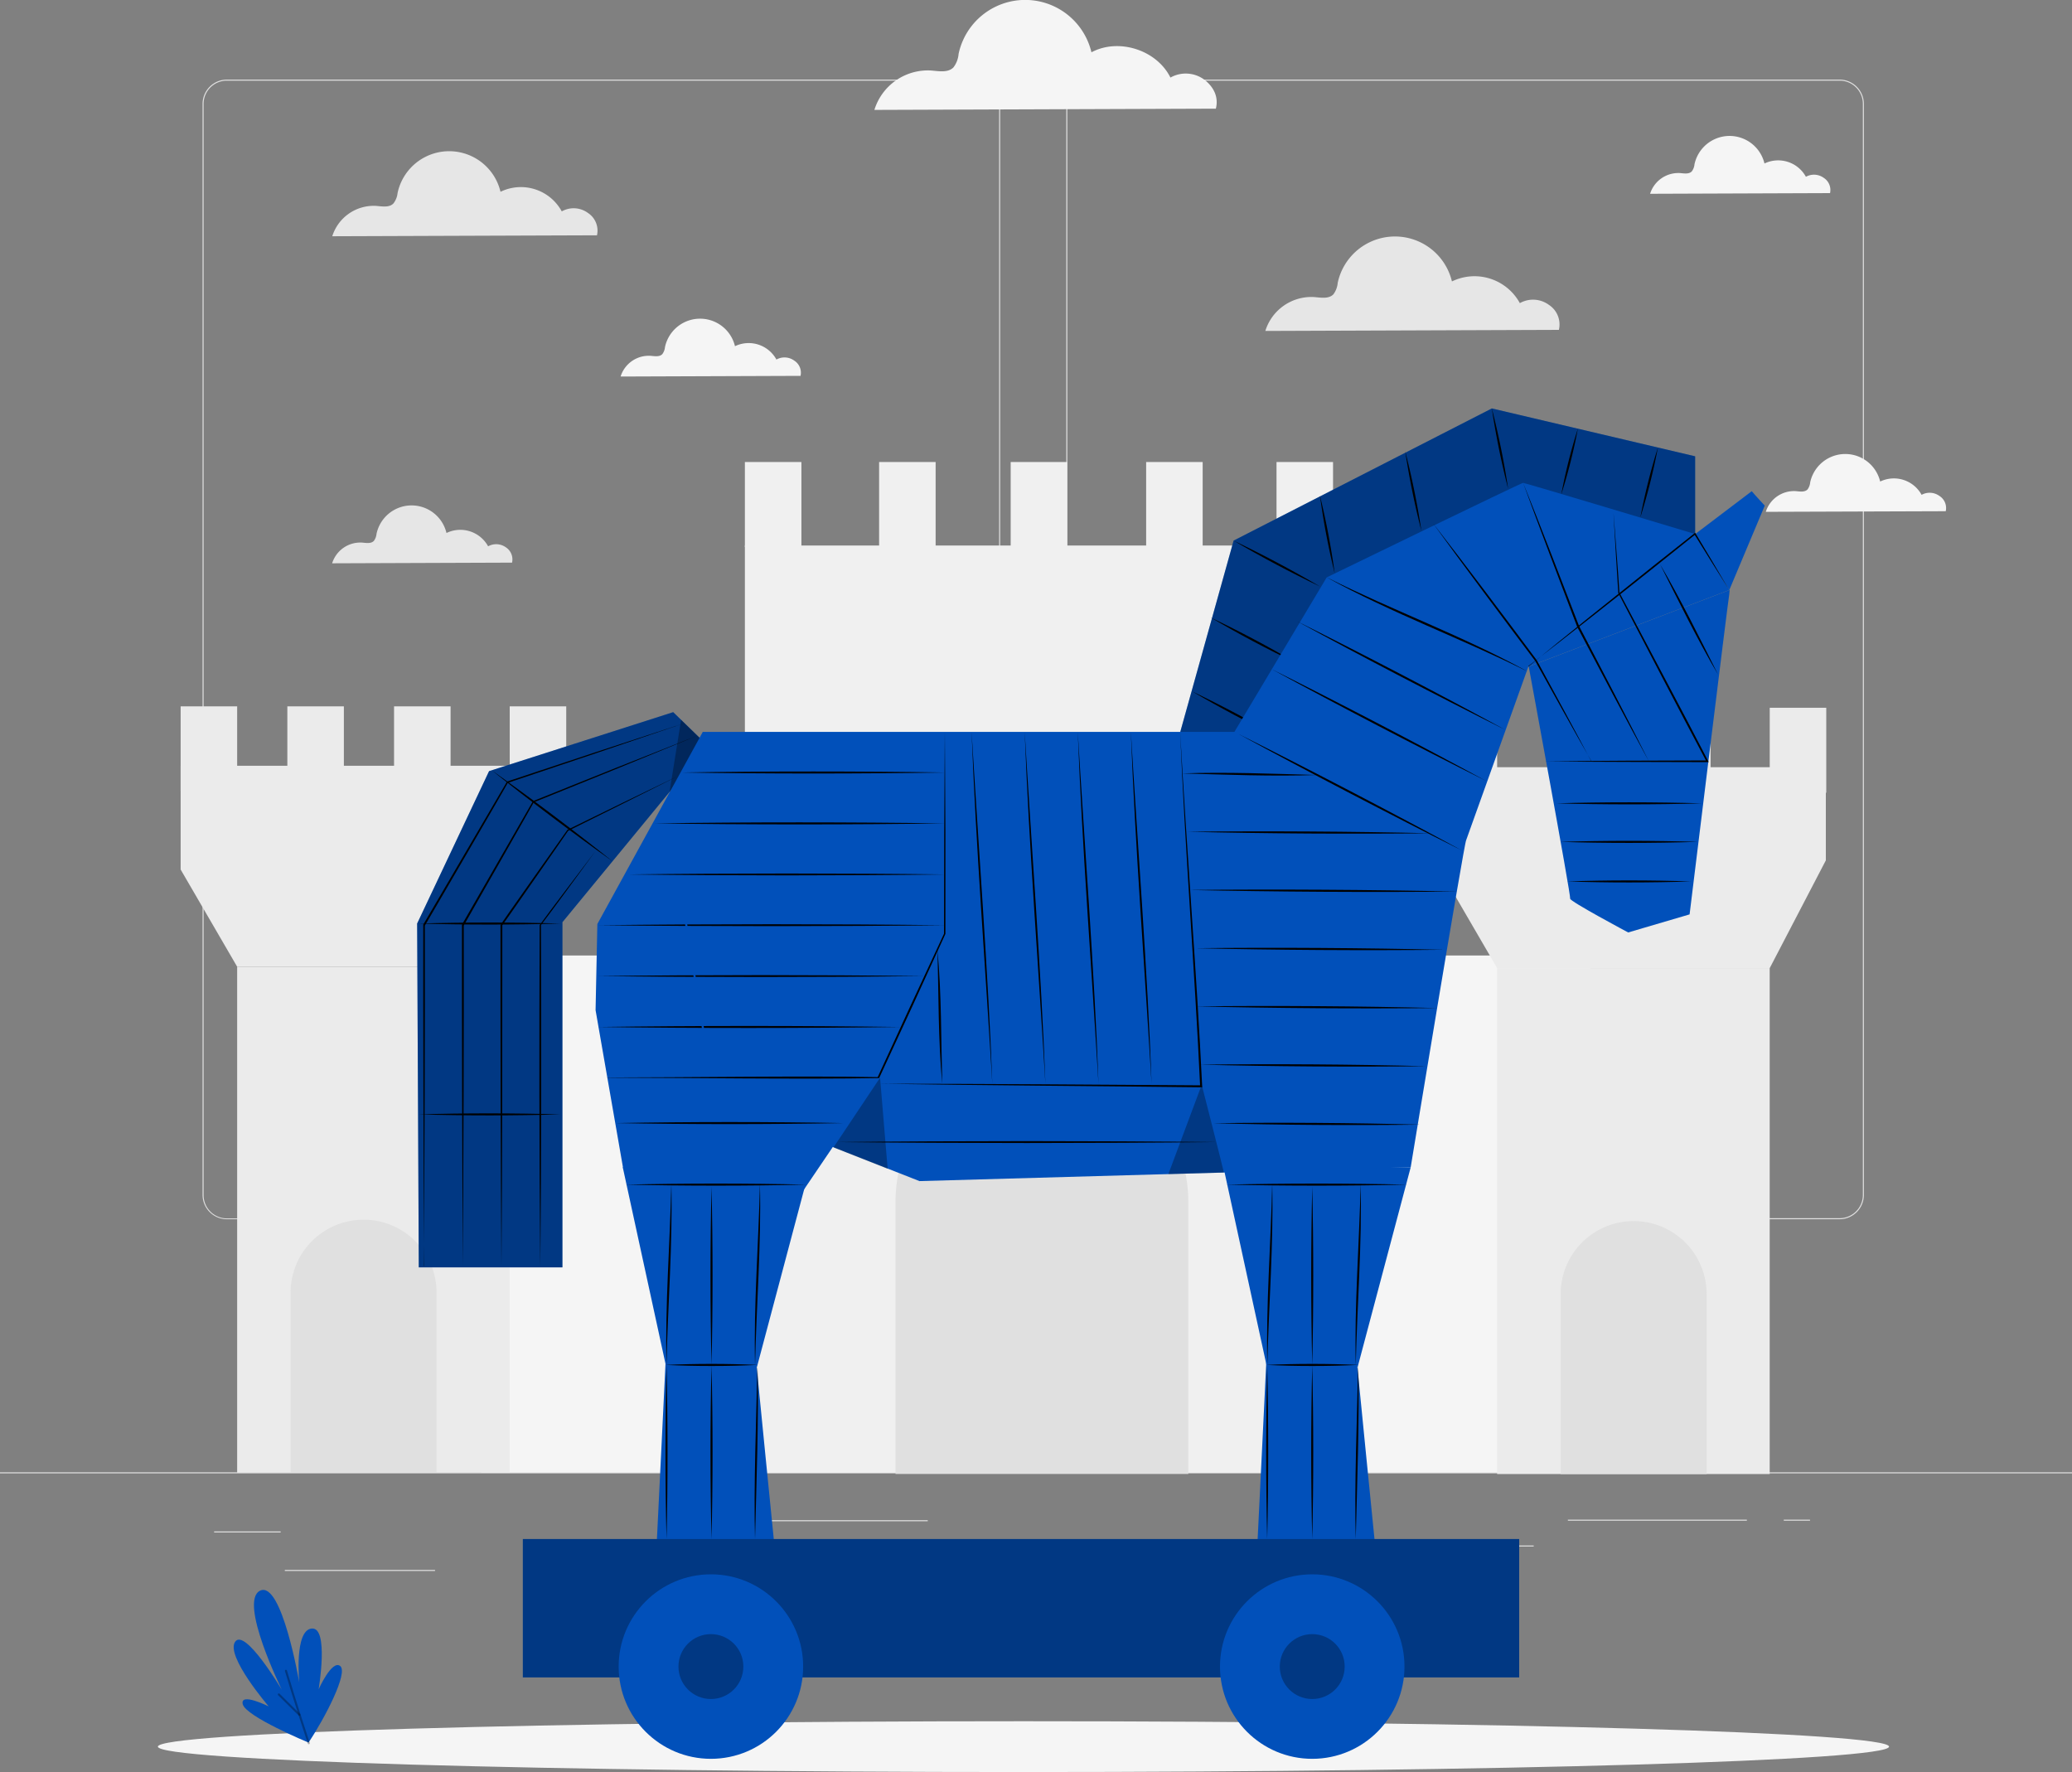 <svg xmlns="http://www.w3.org/2000/svg" viewBox="0 0 500 427.62"><rect x="0" y="0" width="500" height="427.62" fill="#808080" stroke="none"/><path d="M443.92,330.2H263.17a5.87,5.87,0,0,1-5.86-5.86V61.06a5.87,5.87,0,0,1,5.86-5.86H443.92a5.87,5.87,0,0,1,5.86,5.86V324.34A5.87,5.87,0,0,1,443.92,330.2ZM263.17,55.45a5.62,5.62,0,0,0-5.61,5.61V324.34a5.62,5.62,0,0,0,5.61,5.61H443.92a5.61,5.61,0,0,0,5.61-5.61V61.06a5.61,5.61,0,0,0-5.61-5.61Z" transform="translate(0 -35.99)" style="fill:#e0e0e0"></path><path d="M235.49,330.2H54.75a5.87,5.87,0,0,1-5.87-5.86V61.06a5.87,5.87,0,0,1,5.87-5.86H235.49a5.86,5.86,0,0,1,5.86,5.86V324.34A5.86,5.86,0,0,1,235.49,330.2ZM54.75,55.45a5.62,5.62,0,0,0-5.62,5.61V324.34A5.62,5.62,0,0,0,54.75,330H235.49a5.61,5.61,0,0,0,5.61-5.61V61.06a5.61,5.61,0,0,0-5.61-5.61Z" transform="translate(0 -35.99)" style="fill:#e0e0e0"></path><rect y="355.28" width="500" height="0.25" style="fill:#e0e0e0"></rect><rect x="51.67" y="369.55" width="16.06" height="0.25" style="fill:#e0e0e0"></rect><rect x="170.35" y="366.84" width="53.53" height="0.25" style="fill:#e0e0e0"></rect><rect x="68.73" y="378.84" width="36.25" height="0.25" style="fill:#e0e0e0"></rect><rect x="378.35" y="366.71" width="43.19" height="0.25" style="fill:#e0e0e0"></rect><rect x="430.45" y="366.71" width="6.33" height="0.25" style="fill:#e0e0e0"></rect><rect x="316.21" y="372.94" width="53.89" height="0.25" style="fill:#e0e0e0"></rect><path d="M141.87,87.37a5.83,5.83,0,0,0-6.31-.37,11.23,11.23,0,0,0-14.78-4.73,12.73,12.73,0,0,0-24.84.3,4.85,4.85,0,0,1-1,2.51c-1,1.06-2.76.71-4.23.59A10.49,10.49,0,0,0,80.18,93l63.88-.23A5.09,5.09,0,0,0,141.87,87.37Z" transform="translate(0 -35.99)" style="fill:#e6e6e6"></path><path d="M191.65,123a4,4,0,0,0-4.29-.25,7.63,7.63,0,0,0-10-3.22,8.66,8.66,0,0,0-16.89.21,3.32,3.32,0,0,1-.65,1.71c-.7.72-1.87.47-2.87.4a7.12,7.12,0,0,0-7.19,5l43.42-.16A3.46,3.46,0,0,0,191.65,123Z" transform="translate(0 -35.99)" style="fill:#f5f5f5"></path><path d="M468,155.66a4,4,0,0,0-4.29-.26,7.63,7.63,0,0,0-10-3.21,8.66,8.66,0,0,0-16.89.2,3.33,3.33,0,0,1-.64,1.71c-.71.72-1.88.48-2.88.4a7.14,7.14,0,0,0-7.19,5l43.42-.15A3.45,3.45,0,0,0,468,155.66Z" transform="translate(0 -35.99)" style="fill:#f5f5f5"></path><path d="M122.08,168.07a4,4,0,0,0-4.29-.25,7.65,7.65,0,0,0-10.05-3.21,8.65,8.65,0,0,0-16.88.2,3.34,3.34,0,0,1-.65,1.71c-.7.72-1.88.48-2.88.4a7.12,7.12,0,0,0-7.18,5l43.41-.16A3.46,3.46,0,0,0,122.08,168.07Z" transform="translate(0 -35.99)" style="fill:#e6e6e6"></path><path d="M440.08,78.9a4,4,0,0,0-4.29-.25,7.64,7.64,0,0,0-10-3.21,8.66,8.66,0,0,0-16.89.2,3.34,3.34,0,0,1-.65,1.71c-.7.72-1.88.48-2.88.4a7.14,7.14,0,0,0-7.18,5l43.42-.16A3.47,3.47,0,0,0,440.08,78.9Z" transform="translate(0 -35.99)" style="fill:#f5f5f5"></path><path d="M290.58,55.19a7.53,7.53,0,0,0-8.14-.48c-3.3-6.67-12.5-9.61-19.06-6.1a16.43,16.43,0,0,0-32.06.39,6.17,6.17,0,0,1-1.23,3.24c-1.33,1.37-3.56.91-5.46.76A13.51,13.51,0,0,0,211,62.51l82.4-.3C294.12,59.42,292.88,56.93,290.58,55.19Z" transform="translate(0 -35.99)" style="fill:#f5f5f5"></path><path d="M373.76,109.55a6.47,6.47,0,0,0-7-.41,12.47,12.47,0,0,0-16.39-5.24,14.13,14.13,0,0,0-27.56.33,5.45,5.45,0,0,1-1.05,2.79c-1.15,1.17-3.07.78-4.7.65a11.63,11.63,0,0,0-11.72,8.18l70.84-.26A5.65,5.65,0,0,0,373.76,109.55Z" transform="translate(0 -35.99)" style="fill:#e6e6e6"></path><rect x="116.14" y="230.57" width="267.72" height="124.8" style="fill:#f5f5f5"></rect><rect x="179.75" y="131.64" width="141.92" height="223.73" style="fill:#f0f0f0"></rect><rect x="179.75" y="111.49" width="13.64" height="20.5" style="fill:#f0f0f0"></rect><rect x="212.14" y="111.49" width="13.64" height="20.5" style="fill:#f0f0f0"></rect><rect x="243.89" y="111.49" width="13.64" height="20.5" style="fill:#f0f0f0"></rect><rect x="276.58" y="111.49" width="13.64" height="20.5" style="fill:#f0f0f0"></rect><rect x="308.04" y="111.49" width="13.64" height="20.5" style="fill:#f0f0f0"></rect><rect x="361.28" y="233.61" width="65.77" height="122.09" style="fill:#ebebeb"></rect><polygon points="361.28 233.61 347.64 210.16 347.64 185.13 440.6 185.13 440.6 207.61 427.06 233.61 361.28 233.61" style="fill:#ebebeb"></polygon><rect x="347.64" y="170.79" width="13.64" height="20.5" style="fill:#ebebeb"></rect><rect x="373.39" y="170.79" width="13.64" height="20.5" style="fill:#ebebeb"></rect><rect x="399.14" y="170.79" width="13.64" height="20.5" style="fill:#ebebeb"></rect><rect x="427.06" y="170.79" width="13.64" height="20.5" style="fill:#ebebeb"></rect><path d="M411.83,391.69H376.61V348.26a17.6,17.6,0,0,1,17.61-17.61h0a17.6,17.6,0,0,1,17.61,17.61Z" transform="translate(0 -35.99)" style="fill:#e0e0e0"></path><rect x="57.23" y="233.28" width="65.77" height="122.09" style="fill:#ebebeb"></rect><polygon points="57.23 233.28 43.59 209.82 43.59 184.79 136.54 184.79 136.54 207.27 123 233.28 57.23 233.28" style="fill:#ebebeb"></polygon><rect x="43.59" y="170.45" width="13.64" height="20.5" style="fill:#ebebeb"></rect><rect x="69.34" y="170.45" width="13.64" height="20.5" style="fill:#ebebeb"></rect><rect x="95.09" y="170.45" width="13.64" height="20.5" style="fill:#ebebeb"></rect><rect x="123" y="170.45" width="13.64" height="20.5" style="fill:#ebebeb"></rect><path d="M87.74,294.32h0a17.61,17.61,0,0,1,17.61,17.61v43.43a0,0,0,0,1,0,0H70.12a0,0,0,0,1,0,0V311.94a17.61,17.61,0,0,1,17.61-17.61Z" style="fill:#e0e0e0"></path><path d="M251.43,290.69h0A35.33,35.33,0,0,0,216.1,326v65.67h70.65V326A35.32,35.32,0,0,0,251.43,290.69Z" transform="translate(0 -35.99)" style="fill:#e0e0e0"></path><path d="M455.85,457.47c0,3.39-93.52,6.13-208.88,6.13S38.1,460.86,38.1,457.47s93.51-6.13,208.87-6.13S455.85,454.08,455.85,457.47Z" transform="translate(0 -35.99)" style="fill:#f5f5f5"></path><path d="M82.08,438c-2-1.53-5.19,5.63-5.19,5.63s2.55-15.09-1.68-14.66-3,13-3,13S68,417.25,62.75,419.84,68,443.73,68,443.73s-8.89-15-11.26-11.57,8.1,15.6,8.1,15.6-7-3.49-6.26-.52,15.87,9.25,15.87,9.25C78.4,450.59,84.12,439.56,82.08,438Z" transform="translate(0 -35.99)" style="fill:#0150ba"></path><path d="M74.51,456.64S71.07,446.26,69,439.17" transform="translate(0 -35.99)" style="fill:none;stroke:#000;stroke-linecap:round;stroke-linejoin:round;stroke-width:0.5px;opacity:0.3"></path><line x1="72.24" y1="413.79" x2="67.29" y2="408.89" style="fill:none;stroke:#000;stroke-linecap:round;stroke-linejoin:round;stroke-width:0.5px;opacity:0.3"></line><polyline points="169.59 178.79 162.45 171.85 118.02 186.08 100.66 222.86 101.06 305.83 135.72 305.83 135.72 222.53 171.12 179.49" style="fill:#0150ba"></polyline><polyline points="169.59 178.79 162.45 171.85 118.02 186.08 100.66 222.86 101.06 305.83 135.72 305.83 135.72 222.53 171.12 179.49" style="opacity:0.3"></polyline><path d="M409.06,166.44V146.1L360,134.55l-62.31,31.89-13.43,48.14,26.32,8.06s46.2-52.64,46.74-51.83S409.06,166.44,409.06,166.44Z" transform="translate(0 -35.99)" style="fill:#0150ba"></path><path d="M409.06,166.44V146.1L360,134.55l-62.31,31.89-13.43,48.14,26.32,8.06s46.2-52.64,46.74-51.83S409.06,166.44,409.06,166.44Z" transform="translate(0 -35.99)" style="opacity:0.3"></path><path d="M292.15,185q10.67,5.09,20.86,11.07Q302.34,191,292.15,185Z" transform="translate(0 -35.99)"></path><path d="M287.68,202.83q10.67,5.1,20.86,11.07-10.67-5.09-20.86-11.07Z" transform="translate(0 -35.99)"></path><polygon points="340.42 281.67 327.65 329.75 307.22 336.76 295.24 281.67 340.42 281.67" style="fill:#0150ba"></polygon><path d="M326.35,352.62s0,.23,0,.56c.52,6.29,6.18,62.7,6.18,62.7s-29.28-.85-29.48,0c.1-1.17,3.11-63.25,3.11-63.25Z" transform="translate(0 -35.99)" style="fill:#0150ba"></path><path d="M303.09,415.88h0Z" transform="translate(0 -35.99)" style="fill:#0150ba"></path><path d="M339.44,321.85c-14,.33-29.39.33-43.39,0,14-.33,29.39-.33,43.39,0Z" transform="translate(0 -35.99)"></path><path d="M328.34,321.7c.35,14.33-.85,29.34-1.18,43.66-.35-14.32.86-29.33,1.18-43.66Z" transform="translate(0 -35.99)"></path><path d="M307,321.7c.35,14.33-.85,29.34-1.18,43.66-.35-14.32.86-29.33,1.18-43.66Z" transform="translate(0 -35.99)"></path><path d="M316.66,322.32c.32,13.89.33,29.17,0,43.06-.33-13.89-.33-29.17,0-43.06Z" transform="translate(0 -35.99)"></path><path d="M327.75,365.36c.36,12.15-.3,29.67-.59,42-.36-12.15.31-29.67.59-42Z" transform="translate(0 -35.99)"></path><path d="M305.79,365.36c.33,13.55.33,28.45,0,42-.33-13.54-.32-28.44,0-42Z" transform="translate(0 -35.99)"></path><path d="M316.66,365.38c.32,13.54.33,28.44,0,42-.33-13.54-.33-28.44,0-42Z" transform="translate(0 -35.99)"></path><path d="M305.56,365.36q11.1-.5,22.19,0-11.08.51-22.19,0Z" transform="translate(0 -35.99)"></path><path d="M353.8,238.74c-.49.73-13.38,78.91-13.38,78.91L221.88,321l-52.29-20.57V212.6H297.88l22.27-37.28s48.9,20.82,48.66,21.54S353.8,238.74,353.8,238.74Z" transform="translate(0 -35.99)" style="fill:#0150ba"></path><path d="M417.3,178.37l-48.49,18.49-48.66-21.54s46.9-22.81,47.4-22.81,41.51,12.35,41.51,12.35Z" transform="translate(0 -35.99)" style="fill:#0150ba"></path><path d="M417.3,179.35c-.19.57-9.58,77.29-9.58,77.29L392.9,261s-14.24-7.59-14-8.16-10-56-10-56l48.49-18.49Z" transform="translate(0 -35.99)" style="fill:#0150ba"></path><path d="M417.3,178.37,425.86,158s-2.27-2.43-3.14-3.48l-13.66,10.35Z" transform="translate(0 -35.99)" style="fill:#0150ba"></path><polygon points="195.47 281.67 182.69 329.75 162.26 336.76 150.28 281.67 195.47 281.67" style="fill:#0150ba"></polygon><path d="M181.39,352.62s0,.23,0,.56c.52,6.29,6.18,62.7,6.18,62.7s-29.28-.85-29.48,0c.1-1.17,3.11-63.25,3.11-63.25Z" transform="translate(0 -35.99)" style="fill:#0150ba"></path><path d="M158.13,415.88h0Z" transform="translate(0 -35.99)" style="fill:#0150ba"></path><rect x="126.17" y="407.36" width="240.43" height="33.39" transform="translate(492.77 812.13) rotate(180)" style="fill:#0150ba"></rect><rect x="126.17" y="407.36" width="240.43" height="33.39" transform="translate(492.77 812.13) rotate(180)" style="opacity:0.3"></rect><path d="M213.19,294.87c-1,1.29-20.58,30.23-20.58,30.23l-42.25-7.24-6.64-38.11.43-20.79,25.44-46.36Z" transform="translate(0 -35.99)" style="fill:#0150ba"></path><polygon points="201.13 276.89 212.37 260.06 214.2 282.04 201.13 276.89" style="opacity:0.3"></polygon><polygon points="168.81 178.03 161.54 191.28 164.36 173.71 168.81 178.03" style="opacity:0.3"></polygon><path d="M295.34,318.94c-.46-2.1-5.35-21.18-5.35-21.18l-8.05,21.56Z" transform="translate(0 -35.99)" style="opacity:0.3"></path><path d="M194.48,321.85c-14,.33-29.39.33-43.39,0,14-.33,29.4-.33,43.39,0Z" transform="translate(0 -35.99)"></path><path d="M146.61,296c17.81,0,48.07-.44,65.19-.09,5.24-11.46,10.79-23.46,16-34.6l.05-24.37L228,212.6l.14,24.38,0,24.37q-7.9,17.41-16,34.79c-18.36.34-47.27-.08-65.6-.1Z" transform="translate(0 -35.99)"></path><path d="M203.49,307c-17.7.33-37.17.33-54.87,0,17.7-.33,37.17-.33,54.87,0Z" transform="translate(0 -35.99)"></path><path d="M217.14,283.81c-23.46.32-49.26.33-72.71,0,23.45-.33,49.25-.33,72.71,0Z" transform="translate(0 -35.99)"></path><path d="M222.73,271.53c-25.08.3-53.22.3-78.3,0,25.08-.31,53.22-.31,78.3,0Z" transform="translate(0 -35.99)"></path><path d="M228,259.25c-26.76.3-56.79.3-83.55,0,26.76-.31,56.79-.31,83.55,0Z" transform="translate(0 -35.99)"></path><path d="M228,247c-24.42.31-51.82.31-76.23,0,24.41-.3,51.81-.3,76.23,0Z" transform="translate(0 -35.99)"></path><path d="M228,234.68c-22.62.33-47.51.33-70.13,0,22.62-.33,47.51-.32,70.13,0Z" transform="translate(0 -35.99)"></path><path d="M228,222.4c-20.46.33-43,.33-63.41,0,20.45-.33,43-.32,63.41,0Z" transform="translate(0 -35.99)"></path><path d="M183.38,321.7c.35,14.33-.85,29.34-1.18,43.66-.35-14.32.86-29.33,1.18-43.66Z" transform="translate(0 -35.99)"></path><path d="M162,321.7c.35,14.33-.85,29.34-1.17,43.66-.36-14.32.85-29.33,1.17-43.66Z" transform="translate(0 -35.99)"></path><path d="M171.7,322.32c.33,13.89.33,29.17,0,43.06-.33-13.89-.33-29.17,0-43.06Z" transform="translate(0 -35.99)"></path><path d="M182.79,365.36c.36,12.15-.3,29.67-.59,42-.36-12.15.31-29.67.59-42Z" transform="translate(0 -35.99)"></path><path d="M160.84,365.36c.32,13.55.33,28.45,0,42-.33-13.54-.33-28.44,0-42Z" transform="translate(0 -35.99)"></path><path d="M171.7,365.38c.33,13.54.33,28.44,0,42-.33-13.54-.33-28.44,0-42Z" transform="translate(0 -35.99)"></path><path d="M160.6,365.36q11.1-.5,22.19,0-11.08.51-22.19,0Z" transform="translate(0 -35.99)"></path><path d="M284.79,212.6c1.5,27.69,4,58.07,5.32,85.77-22.87-.29-55.06-.48-77.62-.87,22.33,0,54.7.23,77.37.39l-.25.25c-1.28-27.61-3.69-57.92-4.82-85.54Z" transform="translate(0 -35.99)"></path><path d="M272.89,212.6c1.6,26.93,4.05,58,5,84.9-1.6-26.94-4-58-5-84.9Z" transform="translate(0 -35.99)"></path><path d="M260.08,212.6c1.6,26.93,4.05,58,5,84.9-1.6-26.94-4-58-5-84.9Z" transform="translate(0 -35.99)"></path><path d="M247.27,212.6c1.6,26.93,4,58,5,84.9-1.6-26.94-4-58-5-84.9Z" transform="translate(0 -35.99)"></path><path d="M234.46,212.6c1.6,26.93,4,58,5,84.9-1.6-26.94-4-58-5-84.9Z" transform="translate(0 -35.99)"></path><path d="M226.22,265.18c1,10.74.85,21.53,1.15,32.32-1-10.75-.85-21.54-1.15-32.32Z" transform="translate(0 -35.99)"></path><path d="M135.23,258.85c-11,.33-23.15.33-34.17,0,11-.33,23.15-.33,34.17,0Z" transform="translate(0 -35.99)"></path><path d="M135.23,304.9c-11,.33-23.15.33-34.17,0,11-.33,23.15-.32,34.17,0Z" transform="translate(0 -35.99)"></path><path d="M147.8,243.82c-9.58-6.81-19.92-14.6-29.11-21.93,9.59,6.81,19.92,14.6,29.11,21.93Z" transform="translate(0 -35.99)"></path><path d="M130.38,341.51c-.26-26.58-.27-55.65-.15-82.29,3.27-4.51,10.12-13.42,13.49-17.89-3.2,4.35-10.12,13.92-13.18,17.89.12,26.65.1,55.7-.16,82.29Z" transform="translate(0 -35.99)"></path><path d="M121,341.51c-.19-25.78-.24-56.5-.22-82.29,0-.24,16.05-22.81,16.16-23l13.39-6.54,13.41-6.49-13.32,6.67-13.34,6.63c.3-.4-16.2,23.37-15.86,22.72,0,25.78,0,56.52-.22,82.29Z" transform="translate(0 -35.99)"></path><path d="M111.7,341.51c-.17-23-.25-59.18-.22-82.41l17.13-29.79,19.85-7.95,19.83-7.85-19.73,8.09-19.77,8c.38-.49-17,29.86-16.88,29.74.06,22.54-.08,59.37-.21,82.16Z" transform="translate(0 -35.99)"></path><path d="M102.35,341.51c-.15-23-.24-59.19-.21-82.41l20.21-34.51,21.43-7.1,21.4-7-21.32,7.24-21.34,7.17c.42-.52-20.06,34.58-20,34.45.06,22.53-.1,59.38-.22,82.16Z" transform="translate(0 -35.99)"></path><path d="M400.07,144a147.94,147.94,0,0,1-4.23,16.83A150.08,150.08,0,0,1,400.07,144Z" transform="translate(0 -35.99)"></path><path d="M380.76,139.44a135.11,135.11,0,0,1-4,15.85,131.25,131.25,0,0,1,4-15.85Z" transform="translate(0 -35.99)"></path><path d="M360,134.55a192.33,192.33,0,0,1,3.92,19.33A192.9,192.9,0,0,1,360,134.55Z" transform="translate(0 -35.99)"></path><path d="M339.06,144.76A189.58,189.58,0,0,1,343,164.09a192.9,192.9,0,0,1-3.92-19.33Z" transform="translate(0 -35.99)"></path><path d="M318.52,155.59a179.84,179.84,0,0,1,3.55,18.71,177.26,177.26,0,0,1-3.55-18.71Z" transform="translate(0 -35.99)"></path><path d="M297.66,166.44q10.66,5.1,20.86,11.07-10.66-5.08-20.86-11.07Z" transform="translate(0 -35.99)"></path><path d="M352.83,241.24c-17.55-8.78-36.69-18.76-53.94-28.12,17.55,8.78,36.69,18.75,53.94,28.12Z" transform="translate(0 -35.99)"></path><path d="M358.57,224.41c-16.81-8.39-35.15-17.95-51.66-26.92,16.82,8.39,35.15,17.95,51.66,26.92Z" transform="translate(0 -35.99)"></path><path d="M363.22,212.09c-16.35-8.15-34.17-17.44-50.21-26.17,16.35,8.15,34.16,17.44,50.21,26.17Z" transform="translate(0 -35.99)"></path><path d="M368.71,198.08c-16-8-32.88-14.12-48.56-22.76,16,8,32.88,14.12,48.56,22.76Z" transform="translate(0 -35.99)"></path><path d="M342.76,307.38c-16.14.21-33.89.09-50-.35,16.14-.22,33.89-.09,50,.35Z" transform="translate(0 -35.99)"></path><path d="M344.16,293.27c-17.6.21-37,.08-54.57-.37,17.61-.21,37-.08,54.57.37Z" transform="translate(0 -35.99)"></path><path d="M346.8,279.24c-18.76.19-39.4.05-58.16-.4,18.76-.21,39.4-.06,58.16.4Z" transform="translate(0 -35.99)"></path><path d="M348.44,265.18c-19.29.2-40.51.07-59.8-.38,19.29-.21,40.51-.07,59.8.38Z" transform="translate(0 -35.99)"></path><path d="M351.54,251.13c-20.81.2-43.71.07-64.52-.38,20.81-.21,43.71-.07,64.52.38Z" transform="translate(0 -35.99)"></path><path d="M345.21,237.06c-18.92.21-39.74.09-58.66-.36,18.93-.21,39.74-.08,58.66.36Z" transform="translate(0 -35.99)"></path><path d="M317.74,223c-10.63.38-21.8-.08-32.45-.38,10.64-.38,21.81.09,32.45.38Z" transform="translate(0 -35.99)"></path><path d="M293.49,311.58c-29.28.31-62.12.31-91.4,0,29.28-.31,62.12-.31,91.4,0Z" transform="translate(0 -35.99)"></path><path d="M368.81,196.86c9.54-7.86,20.3-16.44,30-24.18l10.1-8,.16-.13q4.14,6.87,8.19,13.78-4.23-6.69-8.39-13.41l.27,0-10,8c-9.75,7.76-20.51,16.27-30.34,23.81Z" transform="translate(0 -35.99)"></path><path d="M400.59,172.15c4.94,8.36,9.62,17.92,14,26.62-4.94-8.36-9.62-17.92-14-26.62Z" transform="translate(0 -35.99)"></path><path d="M373,219.69c11.27-.1,27.57-.19,39-.2l-.18.3q-5.38-10.14-10.69-20.32s-10.61-20.36-10.62-20.38c-.43-6.44-.77-12.88-1.15-19.32.46,6.32,1.05,13.12,1.42,19.21,6.32,12,15.28,28.75,21.4,40.61l.16.31H412c-11.5-.07-27.68,0-39-.21Z" transform="translate(0 -35.99)"></path><path d="M397.91,219.72c-5.1-9.3-12.28-22.92-17.3-32.44-3.88-10.21-9.38-24.65-13.06-34.77,4,9.88,9.65,24.56,13.5,34.55,5,9.58,12.08,23.13,16.86,32.66Z" transform="translate(0 -35.99)"></path><path d="M384.06,219.72c-4-6.94-9.64-17.12-13.59-24.23-7.2-9.57-17.64-23.5-24.63-33.18,7.35,9.42,17.76,23.26,25,33,3.9,7.17,9.43,17.32,13.18,24.45Z" transform="translate(0 -35.99)"></path><path d="M410.71,229.84c-11.32.33-23.78.33-35.11,0,11.33-.33,23.79-.32,35.11,0Z" transform="translate(0 -35.99)"></path><path d="M409.68,239.14c-10.7.33-22.47.33-33.16,0,10.69-.33,22.46-.33,33.16,0Z" transform="translate(0 -35.99)"></path><path d="M408.08,248.69c-9.62.32-20.22.33-29.85,0,9.63-.33,20.23-.33,29.85,0Z" transform="translate(0 -35.99)"></path><circle cx="316.66" cy="402.16" r="22.26" style="fill:#0150ba"></circle><circle cx="316.66" cy="402.16" r="7.83" style="opacity:0.3"></circle><circle cx="171.55" cy="402.16" r="22.26" style="fill:#0150ba"></circle><circle cx="171.55" cy="402.16" r="7.83" style="opacity:0.3"></circle><path d="M165.32,257.41q3.08,19.09,6.17,38.2" transform="translate(0 -35.99)" style="fill:none;stroke:#0150ba;stroke-linejoin:round;stroke-width:0.5px"></path><line x1="164.8" y1="219.3" x2="164.43" y2="216.24" style="fill:none;stroke:#0150ba;stroke-linecap:round;stroke-miterlimit:10;stroke-width:0.5px"></line></svg>